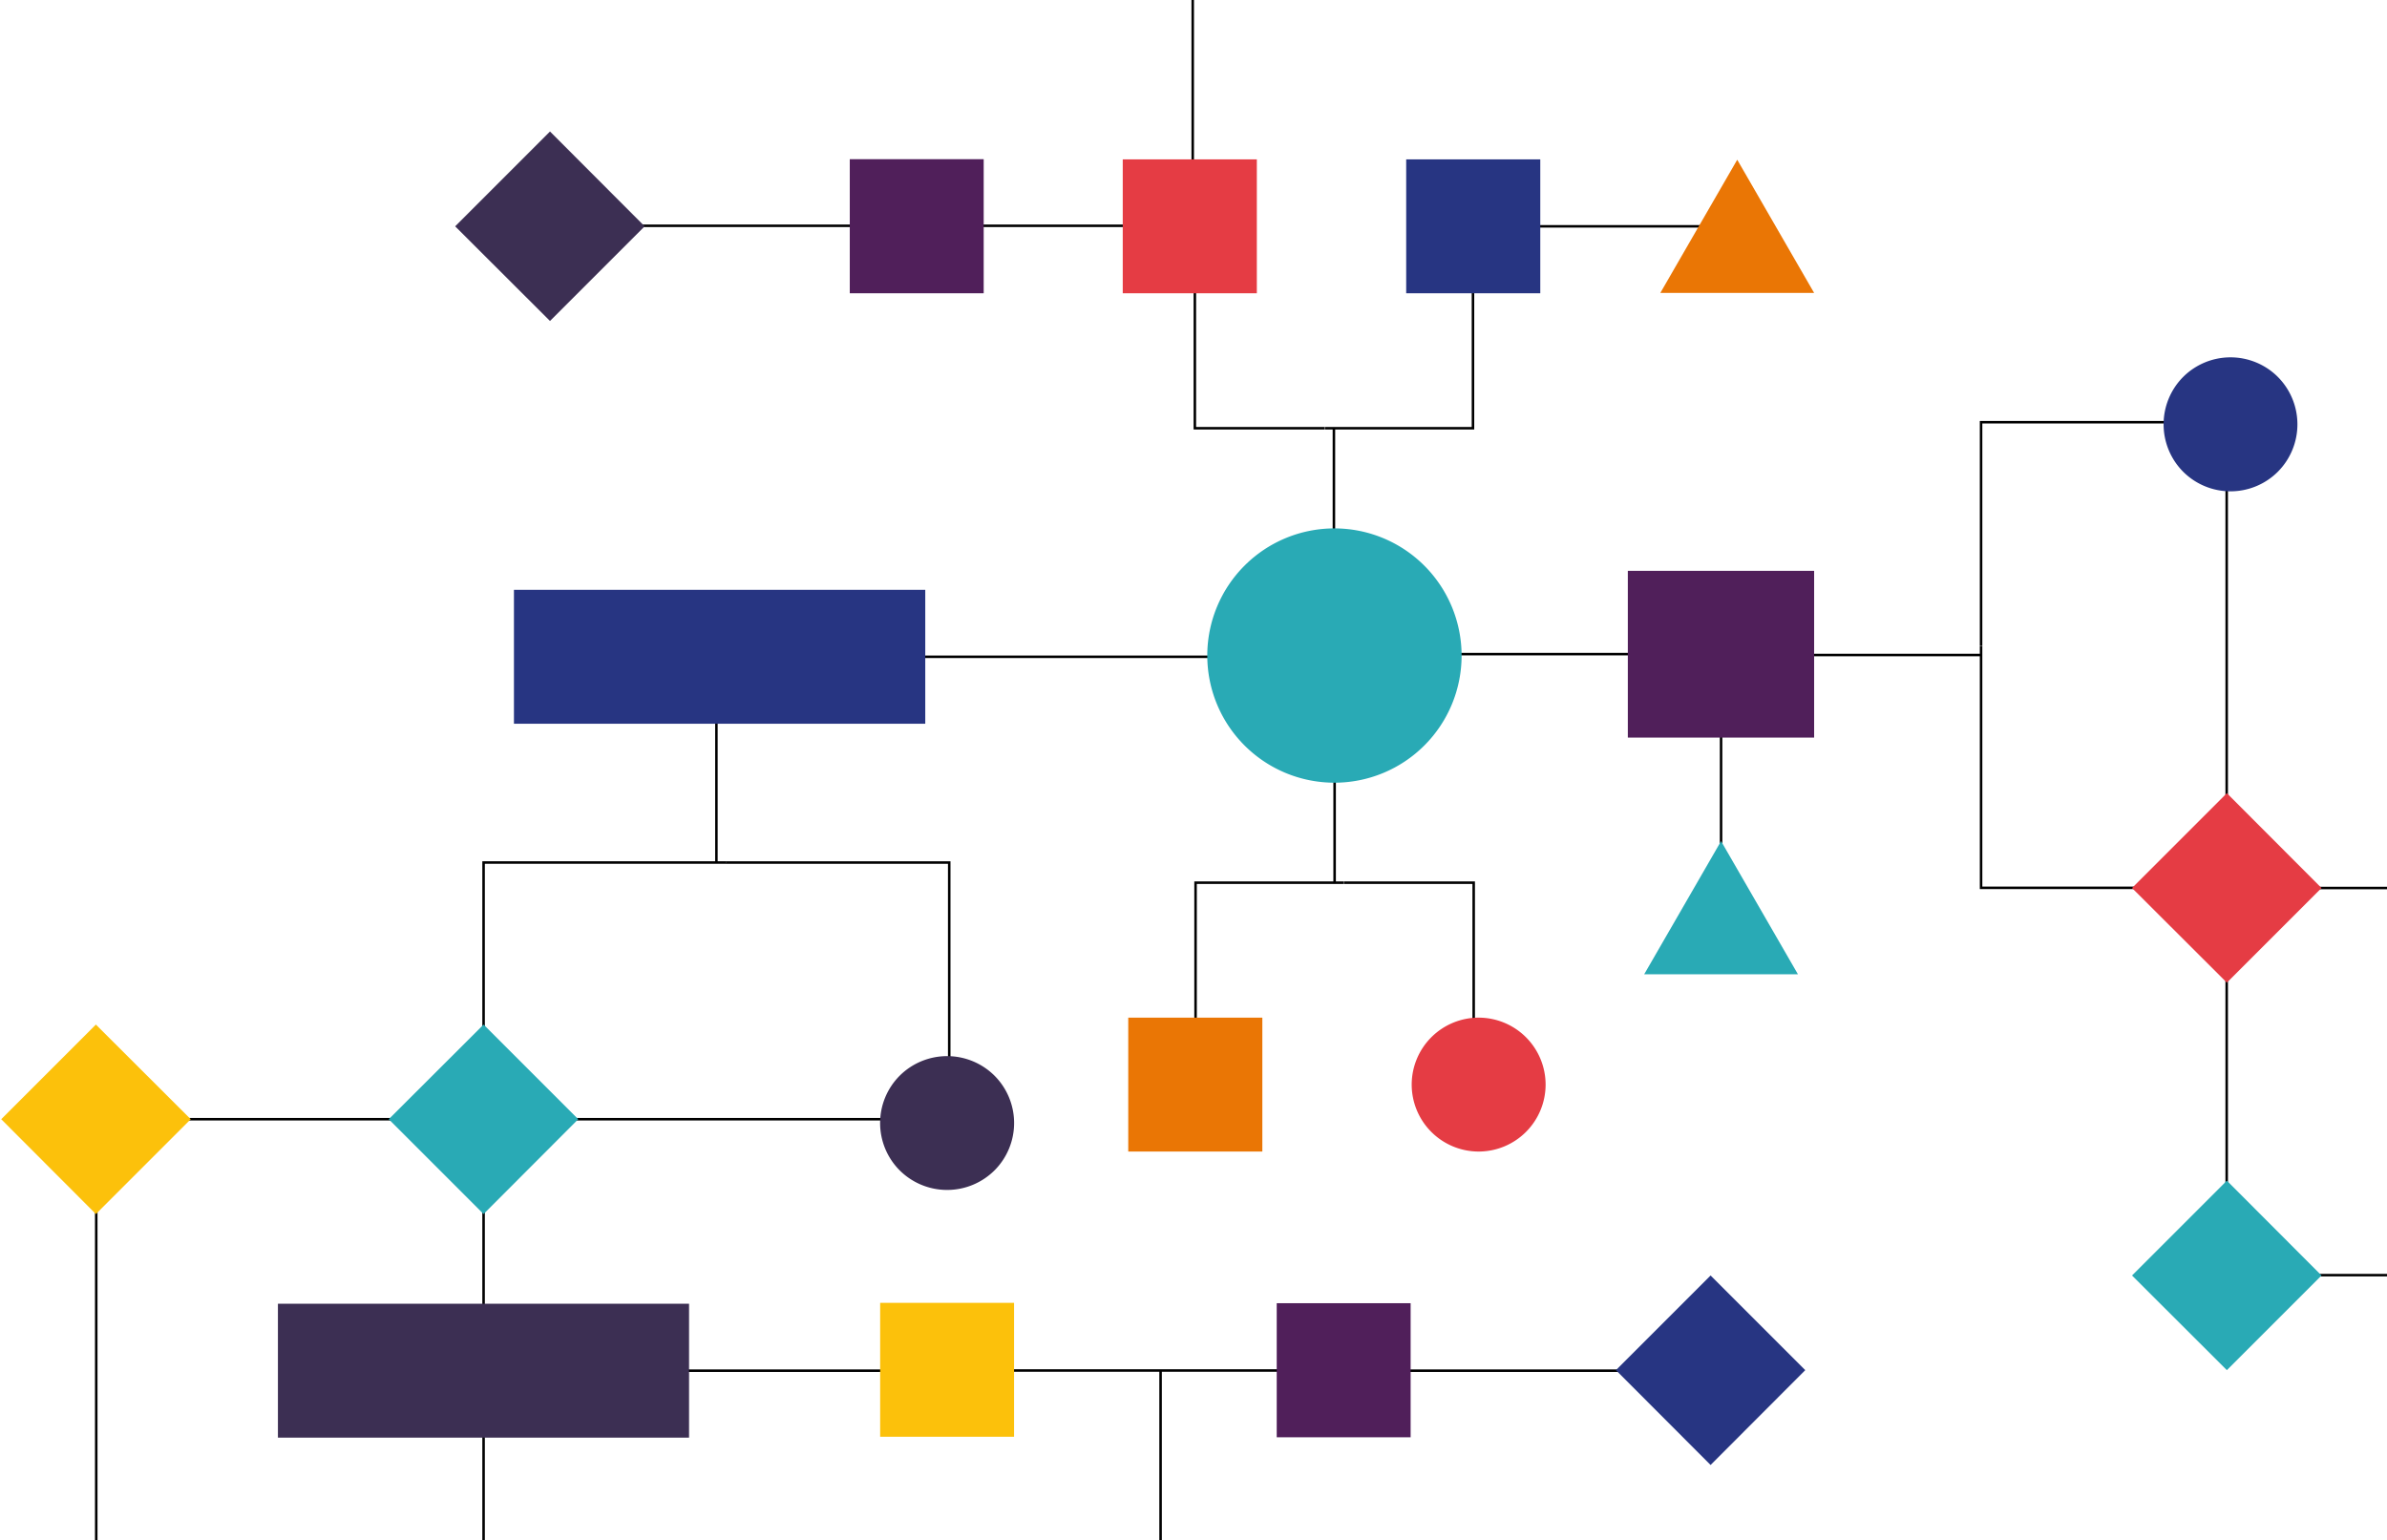 <?xml version="1.0" encoding="UTF-8"?> <svg xmlns="http://www.w3.org/2000/svg" xmlns:xlink="http://www.w3.org/1999/xlink" width="950" height="613" viewBox="0 0 950 613"><defs><style>.a{fill:#f3f1ee;}.b{clip-path:url(#a);}.c,.d{fill:none;}.c{stroke:#000;}.d{stroke:#303030;stroke-width:0.2px;}.e{fill:#29aab5;}.f{fill:#fcc10b;}.g{fill:#e53c44;}.h{fill:#273582;}.i{fill:#3c2f53;}.j{fill:#fdbb30;}.k{fill:#ea7605;}.l{fill:#501f5a;}.m{fill:#00b193;}</style><clipPath id="a"><rect class="a" width="950" height="613" transform="translate(750 757)"></rect></clipPath></defs><g class="b" transform="translate(-750 -757)"><g transform="translate(750.488 664.579)"><g transform="translate(37.815 38.239)"><g transform="translate(154.156 509.048)"><line class="c" y1="92.522"></line></g><g transform="translate(215.579 599.732)"><line class="c" x2="106.658"></line></g><g transform="translate(504.595 599.732)"><line class="c" x2="109.98"></line></g><g transform="translate(504.595 720.386)"><line class="c" x2="109.98"></line></g><g transform="translate(165.819 479.645)"><line class="c" x2="156.418" transform="translate(0 20)"></line></g><g transform="translate(31.807 499.645)"><line class="c" x1="142.352"></line></g><g transform="translate(320.046 315.593)"><line class="c" x2="129.913"></line></g><g transform="translate(154.156 600.651)"><line class="c" y2="85.454"></line></g><g transform="translate(0 487.844)"><line class="c" y2="205.33"></line></g><g transform="translate(359.91 599.662)"><line class="c" x1="113.797"></line></g><g transform="translate(423.594 599.662)"><path class="c" d="M705.529,1022.517H652.8V902.5" transform="translate(-652.8 -902.5)"></path></g><g transform="translate(246.82 332.768)"><line class="c" y1="64.914"></line></g><g transform="translate(154.156 381.821)"><g transform="translate(96.48 15.666)"><path class="c" d="M496.947,677.2V594.3H408.1" transform="translate(-408.1 -594.3)"></path></g><path class="c" d="M271.6,666V594.3h96.612" transform="translate(-271.6 -578.645)"></path></g><g transform="translate(437.518 356.447)"><g transform="translate(55.344)"><line class="c" y1="49.265"></line></g><g transform="translate(0 49.053)"><g transform="translate(59.09)"><path class="c" d="M807.7,688.091V627.8H756.1" transform="translate(-756.1 -627.8)"></path></g><path class="c" d="M672.5,688.091V627.8h59.019" transform="translate(-672.5 -627.8)"></path></g></g><line class="c" x1="92.522" transform="translate(877.298 407.62)"></line><line class="c" y1="106.658" transform="translate(968.053 239.469)"></line><line class="c" x1="109.98" transform="translate(208.51 144.049)"></line><line class="c" x1="109.98" transform="translate(245.477)"></line><line class="c" y1="156.418" transform="translate(847.895 239.469)"></line><line class="c" y2="142.282" transform="translate(847.895 387.617)"></line><line class="c" y1="129.842" transform="translate(1087.646 253.605)"></line><line class="c" x1="129.842" transform="translate(535.483 314.533)"></line><line class="c" x2="85.454" transform="translate(968.902 407.62)"></line><line class="c" x2="205.33" transform="translate(856.094 561.706)"></line><path class="c" d="M596.4,55.1h52.658V175.046" transform="translate(-212.67 -54.393)"></path><line class="c" x1="77.538" transform="translate(672.746 314.886)"></line><line class="c" x1="77.538" transform="translate(562.695 144.261)"></line><line class="c" x1="77.538" transform="translate(334.747 144.049)"></line><path class="c" d="M1196.225,368.5H1114.8v88.917" transform="translate(-364.658 -146.277)"></path><path class="c" d="M1182.089,590.739H1114.8V494.4" transform="translate(-364.658 -183.189)"></path><line class="c" y2="49.336" transform="translate(492.579 224.414)"></line><line class="c" y2="49.265" transform="translate(646.665 346.693)"></line><path class="c" d="M672.1,286.7v60.221h51.527" transform="translate(-234.864 -122.295)"></path><path class="c" d="M804.219,286.7v60.221H745.2" transform="translate(-256.296 -122.295)"></path></g><g transform="translate(216.073 757.635)"><line class="d" x2="129.842"></line></g><path class="e" d="M255.944,679.4,218.2,717.073l37.744,37.744,37.673-37.744Z" transform="translate(-63.973 -179.19)"></path><path class="f" d="M37.673,679.4,0,717.073l37.673,37.744,37.744-37.744Z" transform="translate(0 -179.19)"></path><path class="g" d="M255.944,1018.6,218.2,1056.344l37.744,37.673,37.673-37.673Z" transform="translate(-63.973 -298.639)"></path><path class="f" d="M494.9,864.4v53.294h53.294V864.4Z" transform="translate(-145.097 -253.429)"></path><path class="h" d="M946.873,849,909.2,886.673l37.673,37.744,37.673-37.744Z" transform="translate(-266.564 -248.914)"></path><path class="g" d="M946.873,1020.7,909.2,1058.373l37.673,37.744,37.673-37.744Z" transform="translate(-266.564 -299.254)"></path><path class="i" d="M502.668,704.968h0a26.662,26.662,0,0,0,0,37.673h0a26.748,26.748,0,0,0,37.744,0h0a26.662,26.662,0,0,0,0-37.673h0A26.748,26.748,0,0,0,502.668,704.968Z" transform="translate(-145.09 -184.401)"></path><path class="j" d="M552.992,1062.646a34.846,34.846,0,1,1-34.846-34.846A34.871,34.871,0,0,1,552.992,1062.646Z" transform="translate(-141.696 -301.336)"></path><path class="e" d="M74.792,1062.646A34.846,34.846,0,1,1,39.946,1027.8,34.871,34.871,0,0,1,74.792,1062.646Z" transform="translate(-1.495 -301.336)"></path><path class="e" d="M780.316,478.908A50.608,50.608,0,1,1,729.708,428.3,50.647,50.647,0,0,1,780.316,478.908Z" transform="translate(-199.102 -125.571)"></path><rect class="k" width="53.365" height="53.294" transform="translate(448.545 497.456)"></rect><path class="g" d="M820.847,703.8h0A26.666,26.666,0,0,0,794.2,730.447h0a26.666,26.666,0,0,0,26.647,26.647h0a26.666,26.666,0,0,0,26.647-26.647h0A26.666,26.666,0,0,0,820.847,703.8Z" transform="translate(-232.848 -206.344)"></path><rect class="l" width="53.294" height="53.365" transform="translate(507.634 611.112)"></rect><rect class="k" width="53.294" height="53.294" transform="translate(507.634 732.472)"></rect><rect class="i" width="163.628" height="53.294" transform="translate(110.122 611.324)"></rect><rect class="h" width="163.698" height="53.294" transform="translate(204.057 327.185)"></rect><path class="g" d="M1199.8,615.144l37.744,37.673,37.673-37.673L1237.544,577.4Z" transform="translate(-351.764 -169.285)"></path><path class="e" d="M1199.8,833.344l37.744,37.673,37.673-37.673L1237.544,795.6Z" transform="translate(-351.764 -233.258)"></path><path class="h" d="M1539.1,615.144l37.673,37.673,37.744-37.673L1576.773,577.4Z" transform="translate(-451.242 -169.285)"></path><path class="e" d="M1392.568,377.541h0a26.662,26.662,0,0,0,37.673,0h0a26.663,26.663,0,0,0,0-37.673h0a26.663,26.663,0,0,0-37.673,0h0A26.663,26.663,0,0,0,1392.568,377.541Z" transform="translate(-405.996 -97.359)"></path><path class="i" d="M293.344,280.217l37.673-37.673L293.344,204.8,255.6,242.544Z" transform="translate(-74.938 -60.044)"></path><path class="f" d="M345.644,75.417l37.673-37.673L345.644,0,307.9,37.744Z" transform="translate(-90.272)"></path><path class="h" d="M1225.368,377.512h0a26.663,26.663,0,0,0,37.673,0h0a26.748,26.748,0,0,0,0-37.744h0a26.663,26.663,0,0,0-37.673,0h0A26.748,26.748,0,0,0,1225.368,377.512Z" transform="translate(-356.975 -97.33)"></path><path class="j" d="M1583.146,320.4a34.846,34.846,0,1,1-34.846,34.846A34.871,34.871,0,0,1,1583.146,320.4Z" transform="translate(-453.939 -93.937)"></path><path class="m" d="M1583.146,798.6a34.846,34.846,0,1,1-34.846,34.846A34.871,34.871,0,0,1,1583.146,798.6Z" transform="translate(-453.939 -234.138)"></path><rect class="h" width="53.365" height="53.294" transform="translate(559.161 155.853)"></rect><rect class="g" width="53.365" height="53.294" transform="translate(446.354 155.853)"></rect><rect class="l" width="53.294" height="53.365" transform="translate(337.716 155.782)"></rect><rect class="k" width="53.294" height="53.294" transform="translate(374.682 11.026)"></rect><rect class="l" width="53.294" height="163.628" transform="translate(979.221 364.01)"></rect><rect class="l" width="74.145" height="66.37" transform="translate(647.372 319.622)"></rect><path class="k" d="M964.805,220.7,934.2,273.711h61.21Z" transform="translate(-273.894 -64.706)"></path><path class="e" d="M955.705,604.4,925.1,657.411h61.21Z" transform="translate(-271.226 -177.201)"></path></g></g></svg> 